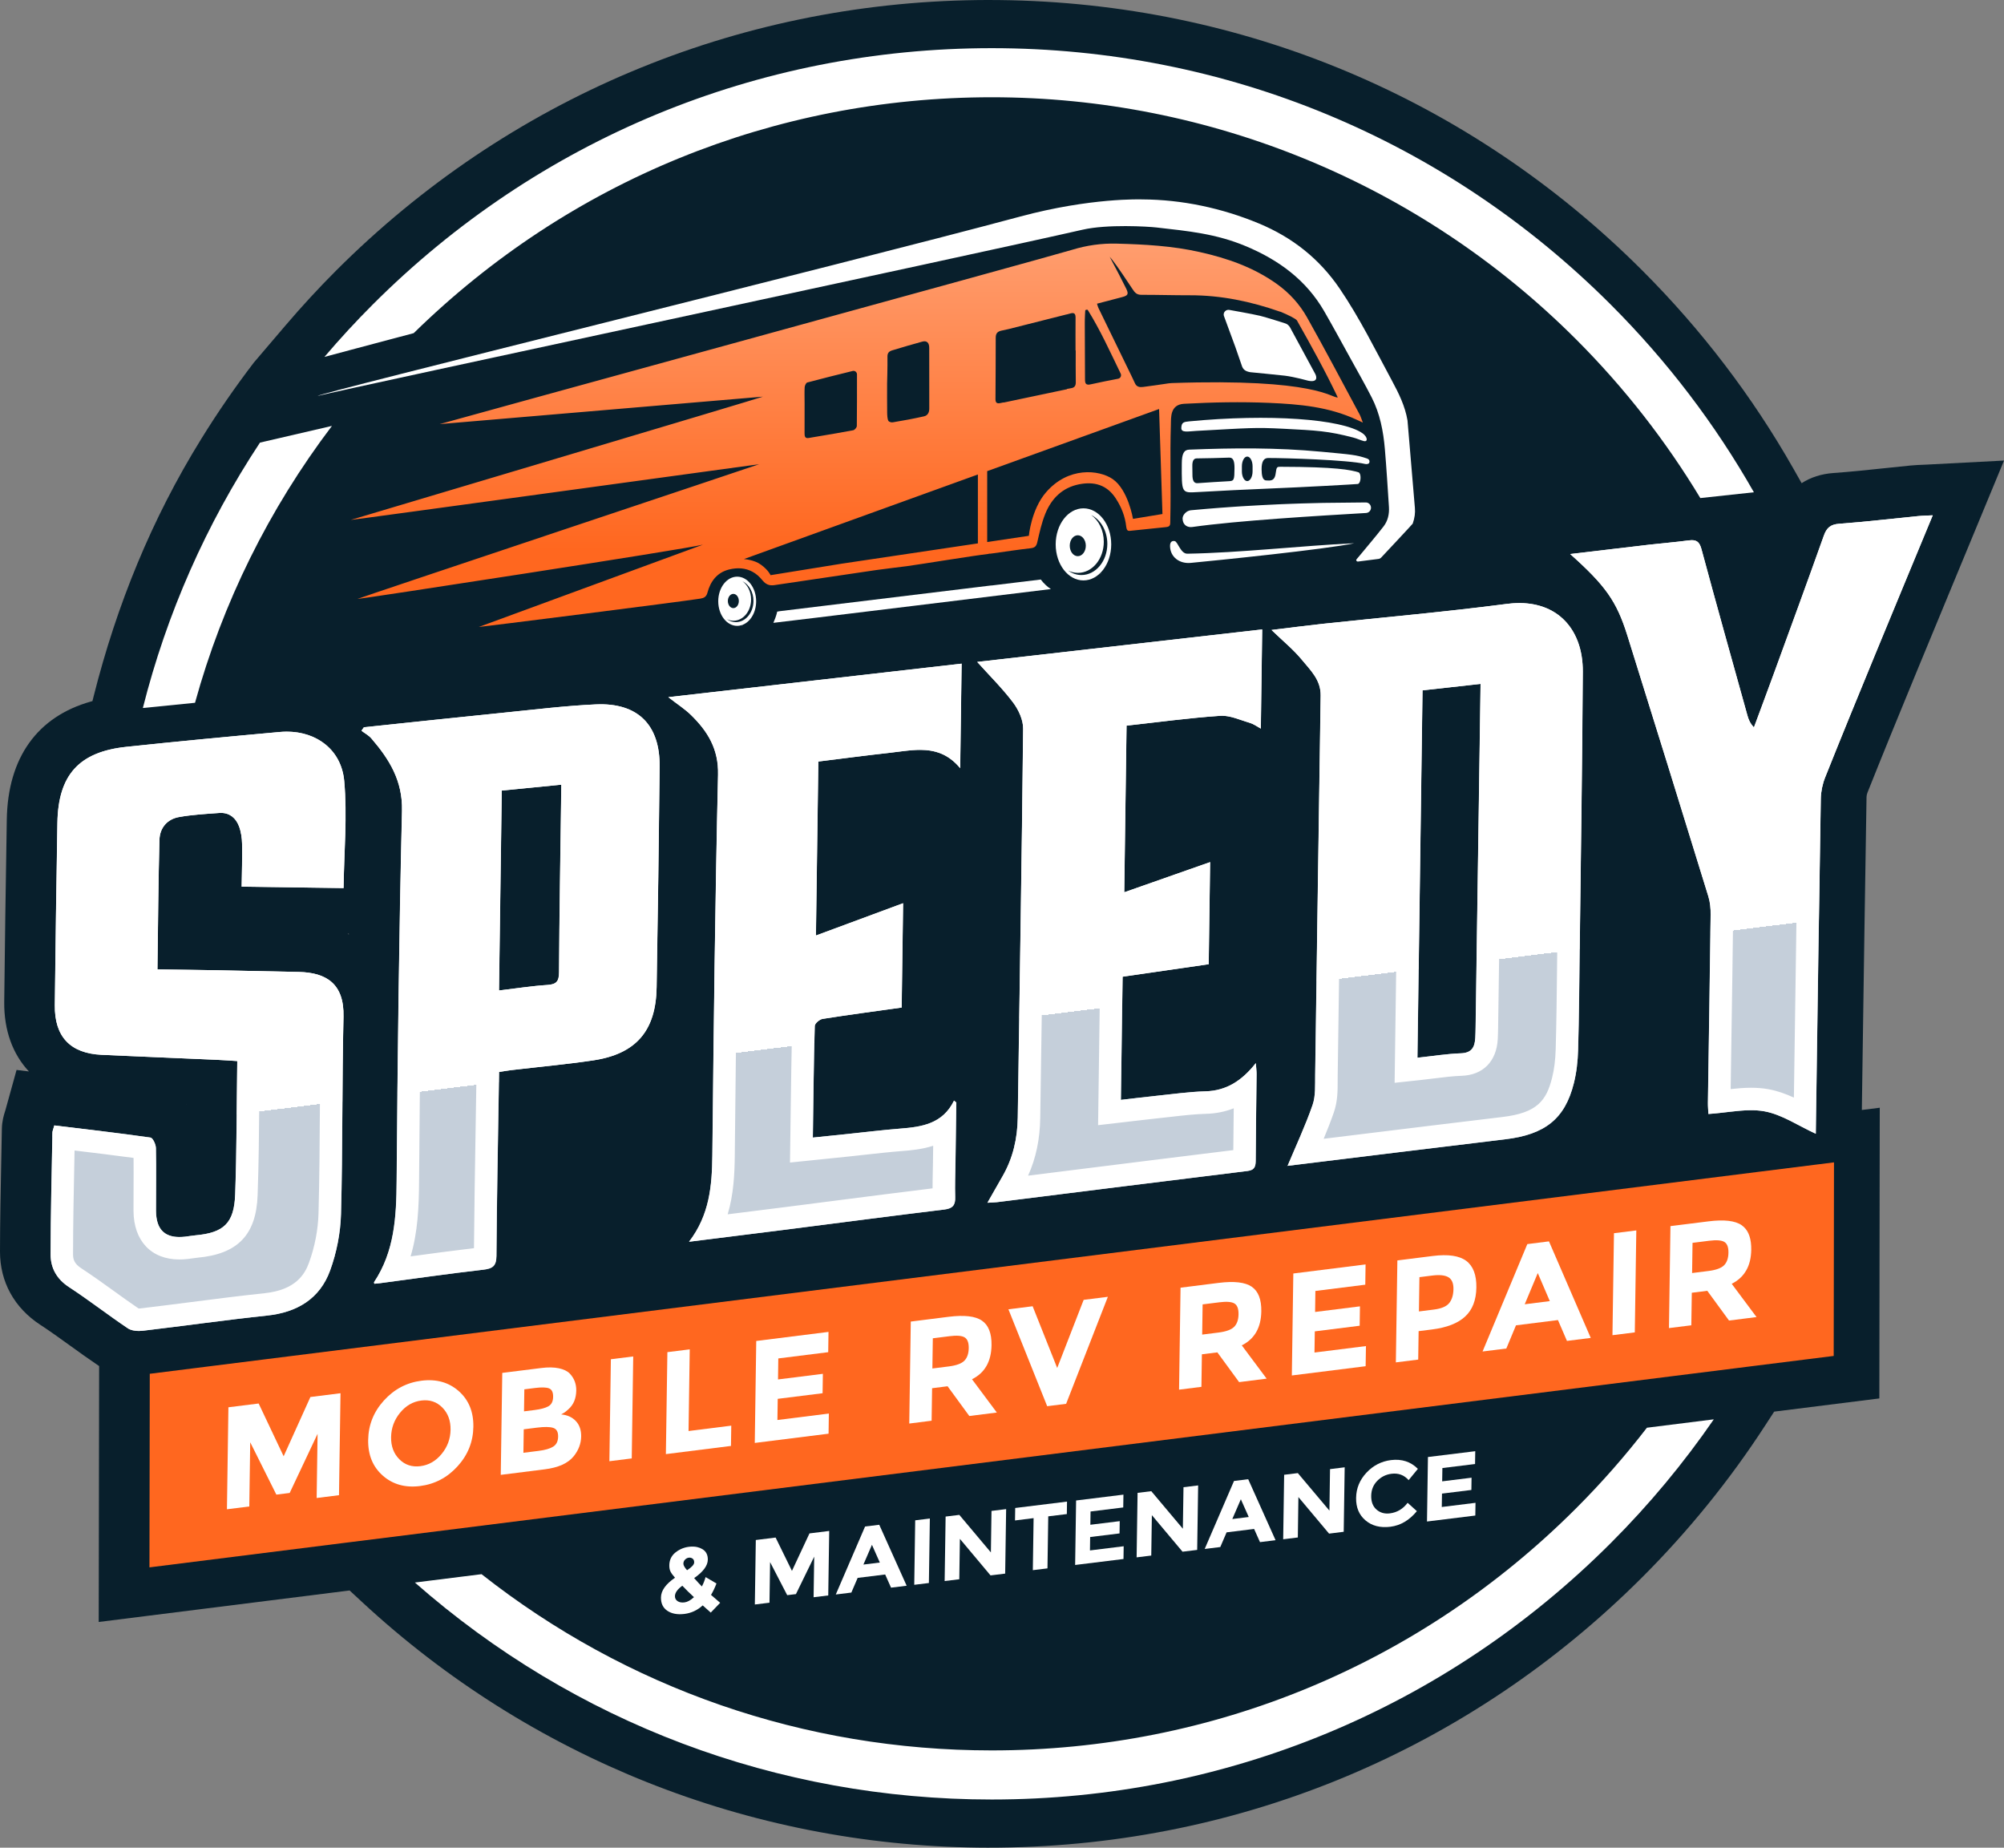 <?xml version="1.0" encoding="UTF-8"?>
<svg id="Layer_2" data-name="Layer 2" xmlns="http://www.w3.org/2000/svg" xmlns:xlink="http://www.w3.org/1999/xlink" viewBox="0 0 1820 1677.74">
  <rect x="0" y="0" width="1820" height="1677.74" fill="#808080" stroke="none"/>
  <defs>
    <style>
      .cls-1 {
        fill: url(#New_Gradient_Swatch_4);
      }

      .cls-1, .cls-2, .cls-3, .cls-4, .cls-5 {
        stroke-width: 0px;
      }

      .cls-2 {
        fill: url(#Orange);
      }

      .cls-3 {
        fill: #081f2c;
      }

      .cls-4 {
        fill: #ff671f;
      }

      .cls-5 {
        fill: #fff;
      }
    </style>
    <linearGradient id="New_Gradient_Swatch_4" data-name="New Gradient Swatch 4" x1="871.99" y1="571.11" x2="938.98" y2="1116.7" gradientUnits="userSpaceOnUse">
      <stop offset=".65" stop-color="#fff"/>
      <stop offset=".65" stop-color="#c5cfda"/>
    </linearGradient>
    <linearGradient id="Orange" x1="778.11" y1="221.18" x2="778.11" y2="569.33" gradientUnits="userSpaceOnUse">
      <stop offset="0" stop-color="#ff9d6e"/>
      <stop offset=".8" stop-color="#ff671f"/>
    </linearGradient>
  </defs>
  <g id="Layer_1-2" data-name="Layer 1">
    <g>
      <path class="cls-3" d="m1750.79,421.83c-1.28.06-2.57.12-3.82.17-3.5.12-7.47.29-11.78.7-7.61.76-15.25,1.55-22.86,2.36-16.33,1.72-31.76,3.35-47.3,4.46-10.96.79-20.65,3.94-28.81,9.22l-7.55-13.33c-37.24-65.53-83.35-125.99-137.07-179.71C1335.33,89.45,1128.32,2.45,907.75.06c-3.62-.03-7.23-.06-10.85-.06-3,0-5.98.03-8.98.06-220.16,2.68-426.73,89.68-582.69,245.65-15.72,15.72-31.23,32.55-46.11,49.99l-28.35,33.25s-.03.06-.09.09c-17.09,22.34-33.13,45.55-47.95,69.58h0c-45,72.62-76.76,150.78-97.67,233.57l-1.11,4.43c-.5.15-.99.26-1.49.41-48.5,13.68-75.33,50.89-76.29,107-1.02,61.27-1.78,115.49-2.33,165.77-.29,25.9,7.82,47.57,22.43,63.11l-11.23-1.37-10.06,36.28c-.2.76-.41,1.34-.55,1.78-.9,2.89-2.62,8.28-2.74,15.46-.18,9.01-.35,18.02-.52,27.06C.61,1079.7.03,1108.23,0,1136.49c-.03,27.44,12.95,51.04,36.57,66.46,8.98,5.86,17.82,12.25,27.21,19.01,8.25,5.95,16.83,12.13,25.72,18.11.18.12.35.2.53.32l-.38,232.41,223.89-28.11,2.8-.35,1.17-.15,11.2,10.38c152.85,141.68,351.28,220.68,559.77,223.1,2.8.06,5.63.06,8.43.06,3.62,0,7.23-.03,10.85-.06,220.57-2.39,427.57-89.36,583.83-245.62,41.79-41.79,79.24-87.99,111.29-137.33l8.4-12.92,95.51-11.99.29-212.69.09-51.27-16.27,2.04.67-47.07c1.11-77.75,2.27-158.18,3.59-237.25.03-1.08.35-2.65.82-3.79,7.17-18.02,14.49-36.08,21.87-54.22,7.61-18.69,15.34-37.48,23.16-56.46,12.05-29.28,24.18-58.56,36.43-88.07l16.07-38.79,26.51-64.04-69.21,3.62ZM169.09,1002.86c-.09-.09-.15-.17-.23-.29.09.03.15.03.23.03v.26Zm147.72-154.31c-.38-.23-.73-.52-1.14-.73h1.17c-.03.23-.03.5-.03.73Z"/>
      <g>
        <path class="cls-4" d="m1648.87,1057.56l-49.12,6.15-1356.9,170.32-49.23,6.18-57.6,7.23-.29,175.78,174.63-21.94,5.16-.64,51.97-6.5,1151.36-144.54,57.22-7.17,9.95-1.26,79.32-9.94.27-175.77-16.74,2.1Z"/>
        <polygon class="cls-5" points="1465.78 1119.79 1486.07 1117.26 1484.7 1209.85 1464.41 1212.39 1465.78 1119.79"/>
        <path class="cls-5" d="m1406.75,1127.2l-19.66,2.48-40.65,97.52,21.58-2.71,8.78-21.05,38.11-4.79,8.17,18.93,21.61-2.71-37.94-87.67Zm-22.02,57.11l11.85-28.33,10.93,25.47-22.78,2.86Z"/>
        <path class="cls-5" d="m1331.62,1144.9c-6.3-4.69-16.45-6.18-30.42-4.43l-32.13,4.03-1.38,92.59,20.3-2.54.38-25.83,12.13-1.52c13.45-1.69,23.48-5.6,30.1-11.73,6.65-6.12,10.03-14.9,10.21-26.33.17-11.43-2.89-19.51-9.19-24.24Zm-15.45,38.3c-2.47,3.09-7.09,5.06-13.86,5.91l-13.66,1.72.45-31.13,11.59-1.46c6.68-.84,11.59-.33,14.72,1.52,3.14,1.86,4.67,5.46,4.59,10.8-.08,5.34-1.36,9.56-3.83,12.64Z"/>
        <polygon class="cls-5" points="1174.57 1156.37 1240.19 1148.14 1239.93 1166.54 1194.61 1172.23 1194.35 1191.3 1235.09 1186.2 1234.83 1203.81 1194.08 1208.92 1193.79 1228.14 1240.54 1222.28 1240.25 1240.56 1173.23 1248.96 1174.57 1156.37"/>
        <path class="cls-5" d="m1127.77,1221.63c11.6-5.77,17.52-16.09,17.73-30.94.17-10.76-2.74-18.2-8.69-22.31-5.95-4.08-16.01-5.25-30.16-3.47l-34.5,4.35-1.34,92.59,20.3-2.56.43-29.55,14.06-1.75,19.75,27.01,24.99-3.15-22.57-30.22Zm-6.89-16.87c-2.55,2.61-7.3,4.35-14.24,5.23l-14.84,1.86.4-27.42,15.23-1.91c6.51-.82,11.05-.47,13.63,1.06,2.57,1.53,3.82,4.79,3.75,9.78-.07,4.99-1.38,8.79-3.93,11.4Z"/>
        <polygon class="cls-5" points="937.82 1186.11 960.13 1242.17 984.16 1180.31 1006.15 1177.54 968.24 1274.71 951.03 1276.87 915.83 1188.88 937.82 1186.11"/>
        <path class="cls-5" d="m882.76,1252.4c11.61-5.77,17.5-16.07,17.73-30.91.15-10.79-2.74-18.23-8.72-22.31-5.95-4.11-16.01-5.25-30.15-3.5l-34.47,4.34-1.38,92.6,20.3-2.57.44-29.51,14.06-1.78,19.74,27.01,24.99-3.15-22.54-30.22Zm-6.91-16.86c-2.55,2.61-7.29,4.35-14.23,5.23l-14.85,1.86.41-27.42,15.23-1.91c6.51-.82,11.05-.47,13.62,1.06,2.58,1.53,3.83,4.79,3.76,9.78-.08,4.99-1.39,8.79-3.94,11.4Z"/>
        <path class="cls-5" d="m1583.98,1180.83l-11.26-15.1c1.46-.73,2.8-1.52,4.08-2.39,3.82-2.6,6.83-5.81,9.04-9.69,1.49-2.56,2.6-5.42,3.39-8.57.38-1.58.67-3.21.87-4.93.21-1.72.32-3.5.35-5.34.12-9.5-2.1-16.39-6.74-20.7-.61-.59-1.28-1.11-1.98-1.61-5.95-4.11-16.01-5.25-30.15-3.47l-34.51,4.32-1.34,92.59,20.3-2.53.44-29.55,14.06-1.77,5.86,8.02,13.88,18.98,12.48-1.57,12.51-1.58-11.28-15.11Zm-18.17-31.96c-2.55,2.61-7.3,4.35-14.24,5.22l-14.84,1.87.4-27.42,15.23-1.91c6.51-.82,11.05-.47,13.63,1.06,2.57,1.53,3.83,4.79,3.75,9.78-.07,4.99-1.38,8.79-3.93,11.4Z"/>
        <polygon class="cls-5" points="686.81 1217.64 752.43 1209.41 752.17 1227.82 706.84 1233.5 706.58 1252.58 747.32 1247.47 747.06 1265.09 706.32 1270.19 706.03 1289.41 752.75 1283.55 752.49 1301.83 685.47 1310.23 686.81 1217.64"/>
        <polygon class="cls-5" points="606.11 1227.79 626.41 1225.25 625.33 1299.41 664.12 1294.54 663.86 1312.95 604.74 1320.38 606.11 1227.79"/>
        <polygon class="cls-5" points="554.78 1234.23 575.08 1231.7 573.74 1324.29 553.44 1326.83 554.78 1234.23"/>
        <path class="cls-5" d="m523,1290.4c-3.27-3.53-7.73-5.54-13.36-6.06,1.57-.91,2.68-1.55,3.29-1.93.59-.41,1.7-1.31,3.27-2.74,4.67-4.11,7.03-9.77,7.15-17.03.08-6.01-1.87-11.14-5.9-15.4-2.21-2.27-5.54-3.88-9.97-4.81-4.46-.93-9.77-1.02-15.92-.23l-35.41,4.43-1.37,92.59,39.84-5.01c12.51-1.55,21.29-5.54,26.42-11.9,4.4-5.48,6.65-11.46,6.77-17.91.08-5.83-1.52-10.5-4.81-14Zm-46.8-28.85l9.76-1.23c5.99-.75,10.23-.62,12.73.39,2.49,1.01,3.71,3.56,3.65,7.67-.06,4.11-1.47,6.95-4.22,8.53-2.75,1.58-6.95,2.72-12.58,3.43l-9.64,1.21.3-20Zm26.19,52.04c-2.93,1.83-7.3,3.1-13.11,3.83l-13.93,1.75.31-21.32,11.98-1.51c6.77-.85,11.68-.78,14.74.2s4.56,3.61,4.5,7.89c-.06,4.29-1.56,7.34-4.49,9.16Z"/>
        <path class="cls-5" d="m416.61,1263.16c-9.07-7.99-20.33-11.14-33.78-9.45-13.44,1.7-24.84,7.7-34.18,18-9.33,10.29-14.08,22.22-14.29,35.84-.2,13.59,4.23,24.38,13.3,32.37,9.07,7.99,20.33,11.14,33.77,9.45,13.45-1.69,24.85-7.7,34.18-17.99,9.34-10.3,14.09-22.25,14.29-35.84.21-13.59-4.22-24.39-13.29-32.38Zm-15.52,57.08c-5.3,6.44-11.74,10.13-19.33,11.09-7.6.95-13.95-1.14-19.07-6.27-5.13-5.13-7.63-11.82-7.51-20.08.13-8.25,2.83-15.63,8.12-22.11,5.3-6.48,11.74-10.2,19.33-11.15,7.59-.96,13.95,1.15,19.07,6.33,5.12,5.17,7.62,11.89,7.5,20.14-.12,8.26-2.82,15.61-8.11,22.05Z"/>
        <polygon class="cls-5" points="308.29 1329.1 307.88 1357.68 287.58 1360.22 288.4 1303.44 288.43 1301.95 287.99 1302.86 265.94 1349.6 263.09 1355.64 250.98 1357.16 227.24 1309.62 226.4 1367.92 206.1 1370.46 207.44 1277.86 215.02 1276.9 234.91 1274.42 257.6 1322.34 274.75 1284.37 281.9 1268.53 309.25 1265.09 308.29 1329.1"/>
      </g>
      <g>
        <path class="cls-1" d="m49.39,1021.94c29.15,3.54,58.3,6.89,87.34,11.01,2.12.3,4.84,6.16,4.91,9.49.42,18.96.01,37.93.08,56.9.07,17.99,8.81,25.65,26.59,23.59,3.14-.36,6.25-.95,9.4-1.23,25.51-2.32,34.96-10.9,35.9-36.98,1.45-40.01,1.34-80.08,1.91-121.24-6.61-.41-12.77-.88-18.95-1.15-34.74-1.53-69.49-2.93-104.22-4.52-28.46-1.31-42.84-16.38-42.52-45.08.61-55.18,1.43-110.36,2.34-165.54.72-43.42,19.54-64.46,62.55-69.02,46.41-4.92,92.88-9.31,139.36-13.5,30.43-2.74,55.83,14.35,58.56,44.5,2.88,31.91-.14,64.35-.6,97.24-29.75-.41-60.16-.83-92.55-1.28.18-12.91.65-25.73.4-38.54-.11-5.49-.89-11.26-2.83-16.34-2.96-7.8-9.05-12.67-17.88-12.04-12.21.88-24.51,1.57-36.53,3.7-10.85,1.93-17.53,9.88-17.82,20.71-1.02,38.26-1.25,76.54-1.82,117.64,18.59.26,36.65.44,54.7.77,24.6.45,49.19.99,73.78,1.55,24.96.57,41.19,10.73,40.49,40.58-1.4,59.73-.63,119.51-2.26,179.23-.47,17.19-3.98,35.02-9.86,51.19-9.35,25.73-29.97,38.13-57.3,41.01-37.66,3.97-75.17,9.37-112.79,13.78-4.46.52-10.13.15-13.64-2.21-18.05-12.11-35.22-25.55-53.41-37.43-11.23-7.34-16.75-17.37-16.74-29.78.05-36.9,1.01-73.8,1.68-110.7.02-1.3.68-2.59,1.71-6.32Zm1388.12-412.09c-.47,84.31-1.81,168.63-2.83,252.91-.35,30.21-.55,60.43-1.43,90.64-.29,10.09-1.4,20.39-3.85,30.16-8.11,32.49-26.31,46.69-62.41,50.98-65.79,7.87-131.56,16.04-197.32,24.06-.93.12-1.9-.03-.26,0,7.52-17.94,16.1-36.22,22.69-55.21,2.89-8.31,2.22-18.02,2.36-27.12,1.69-114.88,3.18-229.75,4.99-344.6.23-14.35-9.33-23.1-17.09-32.58-7.7-9.36-17.32-17.15-27.53-27.03,16.22-1.95,31.23-3.94,46.28-5.57,55.82-5.98,111.79-10.85,167.43-18.11,43.89-5.75,69.21,21.64,68.97,61.48Zm-92.86,11.17c-18.64,2.07-35.61,3.97-52.7,5.86-1.52,111.38-3.06,221.82-4.61,333.58,13.88-1.49,26.66-3.59,39.49-4.02,9.92-.35,12.57-5.69,13.04-13.91.17-3.18.23-6.33.29-9.48,1.43-100.12,2.89-200.21,4.35-300.33.03-3.67.09-7.35.15-11.69Zm-745.54,75.18c-.67,66.79-1.63,133.57-2.74,200.36-.64,39.52-18.72,60.52-57.74,66.32-24.61,3.65-49.43,5.89-74.16,8.81-3.44.41-6.85,1.02-11.2,1.69-.06,4.32-.12,8.14-.17,11.93-.79,51.68-1.84,103.33-2.19,155.01-.06,9.27-3.44,11.64-12.05,12.63-31.35,3.59-62.56,8.11-93.82,12.25-1.69.23-3.38.32-5.02.5-.18-.79-.41-1.22-.26-1.43,18.61-27.97,20.27-59.35,20.5-91.75.88-112.13,2.19-224.27,4.87-336.35.64-27.3-11.55-46.75-27.76-65.59-2.42-2.86-6.01-4.7-9.04-7.03.73-1.05,1.46-2.1,2.19-3.15,42.87-4.49,85.74-9.1,128.61-13.42,27.24-2.74,54.48-6.1,81.8-7.35,38.29-1.78,58.56,18.4,58.18,56.58Zm-89.3,16.33c-18.99,1.87-36.31,3.59-54.07,5.34-.85,60.72-1.66,120.68-2.51,181.52,15.54-1.84,29.78-4.11,44.1-5.02,8.2-.55,10.38-3.41,10.44-11.49.29-52.7,1.2-105.4,1.9-158.1.03-3.73.09-7.47.15-12.25Zm204.8,403.91c47.68-6.07,95.33-12.38,143.05-18.14,7.75-.94,10.12-4.1,9.88-11.41-.33-10.18.1-20.38.24-30.57.24-18.41.51-36.81.76-55.22-.68-.57-1.37-1.15-2.05-1.72-10.29,21.13-29.19,23.89-48.92,25.44-16.09,1.26-32.13,3.27-48.19,4.93-9.98,1.04-19.97,2.05-31.12,3.2.48-34.71.8-68.04,1.72-101.35.06-2.28,4.39-5.98,7.14-6.41,23.78-3.76,47.66-6.91,71.79-10.29.43-31.28.88-63.36,1.31-94.74-26.43,9.79-52.49,19.44-79.17,29.32.75-54.11,1.47-105.98,2.18-157.99,21.94-2.7,43.13-5.53,64.37-7.87,22.42-2.47,45.66-8.8,64.45,13.92.46-33.2.88-63.81,1.31-94.91-88.67,10.13-176.44,20.17-266.37,30.44,8.51,6.61,15.08,10.79,20.53,16.12,15.13,14.78,25.17,30.77,24.63,54.19-2.67,115.25-3.95,230.54-5.18,345.83-.29,27.51-2.53,54.05-21.17,78.35,31.09-3.88,59.95-7.44,88.8-11.11Zm308.55-457.53c28.6-3.15,56.77-7.02,85.07-8.93,8.86-.6,18.14,3.88,27.1,6.47,3.18.92,6,3.1,9.76,5.14.42-30.47.83-59.75,1.24-90.03-87.11,9.93-173.49,19.78-258.81,29.51,11.43,12.71,22.98,24.07,32.6,36.87,4.94,6.57,9.19,15.75,9.11,23.71-1.19,117.72-3.22,235.43-4.89,353.14-.27,19-4.33,36.83-13.85,53.35-4.41,7.65-8.75,15.34-13.68,23.99,3.69-.2,6.12-.19,8.5-.49,75.88-9.47,151.75-19.03,227.65-28.33,6.84-.84,7.46-4.43,7.49-9.97.12-26,.54-52.01.8-78.01.03-2.58-.34-5.16-.69-9.99-12.69,16.05-26.7,25.11-45.81,25.63-15.05.41-30.05,2.6-45.06,4.14-10.26,1.05-20.5,2.34-31.69,3.63.53-38.07,1.03-74.43,1.55-111.84,26.17-3.8,52-7.54,78.2-11.34.42-30.4.85-61.44,1.28-92.72-25.94,9.11-51.23,18-77.98,27.4.72-51.71,1.4-101.31,2.09-151.31Zm454.75-82.12c24.74,78.99,49.24,158.06,73.63,237.17,1.62,5.25,2.14,11.05,2.07,16.58-.7,56.94-1.64,113.87-2.47,170.81-.05,3.37.3,6.75.47,10.19,17.7-1.14,34.97-5.32,50.94-2.4,15.86,2.9,30.41,12.96,46.57,20.36.06-4.04.11-8.09.17-12.14,1.4-97.36,2.74-194.72,4.36-292.07.11-6.47,1.52-13.27,3.91-19.28,14.81-37.14,29.99-74.13,45.21-111.11,17.32-42.09,34.8-84.12,52.54-126.96-4.63.24-9.13.3-13.59.74-23.76,2.33-47.49,5.19-71.29,6.92-7.99.58-11.47,3.65-14.04,10.88-15.03,42.26-30.49,84.37-45.86,126.51-5.79,15.88-11.73,31.7-17.6,47.55-3.55-3.77-4.91-7.26-5.91-10.85-14.01-50.34-28.15-100.64-41.75-151.08-1.93-7.15-5.04-8.79-11.73-7.88-11.82,1.61-23.73,2.5-35.59,3.87-23.28,2.69-46.54,5.49-71.89,8.49,31.9,28.5,42.11,42.64,51.85,73.72Z"/>
        <path class="cls-5" d="m1723.65,491.05c-1.1,2.66-2.2,5.31-3.3,7.96-11.99,28.91-24.38,58.8-36.44,88.12-15.45,37.55-30.54,74.31-45.29,111.32-3.36,8.43-5.21,17.59-5.36,26.5-1.32,78.8-2.46,158.91-3.57,236.39l-.51,35.32c-7.19-3.29-14.74-6.09-22.95-7.59-4.97-.91-10.17-1.35-15.9-1.35-6.31,0-12.52.54-18.58,1.21.21-13.98.42-27.96.63-41.94.58-38.07,1.18-77.44,1.65-116.18.1-8.41-.9-16.1-2.98-22.85-28.27-91.71-51.68-167.1-73.65-237.25-7.02-22.41-14.8-37.43-27.14-52.31,10.12-1.2,20.08-2.37,30.04-3.52,4.55-.53,9.27-.99,13.84-1.45,4.46-.44,9.02-.9,13.61-1.42,10.37,38.3,21.16,76.97,31.61,114.44l8,28.71c1.47,5.29,4.02,12.27,10.72,19.37l22.57,23.95,11.43-30.86c1.83-4.94,3.67-9.88,5.5-14.82,4-10.74,8.13-21.85,12.13-32.83l7.98-21.87c12.24-33.51,24.88-68.13,37.07-102.37,15.65-1.19,31.34-2.84,46.53-4.44.78-.08,1.56-.16,2.35-.25m-343.81,76.98c11.25,0,20.14,3.2,26.42,9.51,7.07,7.11,10.92,18.55,10.84,32.2-.34,61.65-1.16,124.36-1.96,185.01-.3,22.59-.59,45.18-.87,67.78l-.18,16.18c-.26,24.32-.53,49.47-1.24,74.11-.28,9.63-1.37,18.3-3.25,25.8-5.17,20.71-13.55,31.91-45.03,35.65-44.06,5.27-88.83,10.77-132.13,16.08-10.1,1.24-20.2,2.48-30.31,3.72,3.26-7.81,6.41-15.79,9.25-23.97,3.48-10.02,3.47-19.94,3.47-28.69,0-1.61,0-3.22.02-4.83.66-44.7,1.29-89.4,1.91-134.1.97-68.99,1.97-140.33,3.07-210.46.33-20.03-10.6-32.81-18.58-42.14-.74-.86-1.48-1.73-2.22-2.61,1.41-.16,2.82-.31,4.22-.47,17.61-1.89,35.56-3.69,52.92-5.44,37.68-3.8,76.65-7.72,114.98-12.72,2.98-.39,5.89-.59,8.65-.59m-113.22,415.18l22.91-2.45c4.47-.48,8.78-1.01,12.96-1.53,8.8-1.09,17.11-2.12,25.07-2.39,19.34-.68,31.56-13.08,32.7-33.19.19-3.54.26-6.92.32-10.31,1.41-98.7,2.85-197.37,4.28-296.07l.06-4.39c.02-2.74.06-5.49.1-8.52l.04-3.07.31-23.12-22.98,2.55-23.58,2.62-29.12,3.24-17.92,1.99-.25,18.03c-1.08,79.42-2.18,158.37-3.28,237.65l-1.33,95.92-.32,23.03m-141-388.74l-.24,17.58-.27,19.69c-4.71-1.28-9.77-2.23-15.22-2.23-1.01,0-2.02.03-3.01.1-20.91,1.41-41.91,3.88-62.22,6.28-7.88.93-15.78,1.86-23.72,2.73l-17.93,1.98-.25,18.03-.51,37.2-1.58,114.12-.41,29.24,27.59-9.69,50.4-17.71-.64,46.07-60.96,8.84-17.24,2.5-.24,17.42-1.26,91.33-.28,20.51-.32,23.23,23.07-2.66c3.54-.41,6.99-.82,10.37-1.22,7.29-.86,14.18-1.68,21.05-2.39,4.1-.42,8.19-.89,12.29-1.35,10.85-1.24,21.1-2.41,31.24-2.68,8.92-.24,17.29-1.9,25.17-5.01-.15,12.48-.3,25.25-.39,37.96-51.86,6.37-104.36,12.94-155.23,19.3-10.38,1.3-20.76,2.6-31.14,3.89,7.14-15.85,10.76-33.12,11.03-52.43.5-34.92,1.02-69.84,1.55-104.77,1.23-81.42,2.5-165.62,3.34-248.46.17-16.58-9.18-30.83-13.21-36.19-2.27-3.02-4.63-5.96-7.04-8.83l196.2-22.37m-272.97,31.07l-.02,1.11-.49,35.55c-5.19-1.15-10.7-1.71-16.55-1.71-7.95,0-15.47.98-22.75,1.92-2.5.32-4.99.65-7.47.92-14.87,1.64-29.33,3.46-44.64,5.4-6.61.83-13.27,1.67-19.99,2.5l-17.67,2.18-.25,17.8-1.18,85.25-1.01,72.75-.41,29.76,27.91-10.34,26.06-9.65,25.19-9.33-.66,47.45c-17.98,2.48-36.56,5.06-54.81,7.94-11.47,1.81-23.99,12.7-24.36,26.01-.75,27-1.09,53.53-1.46,81.61-.09,6.63-.17,13.3-.27,20.02l-.32,22.94,22.82-2.35,10.67-1.09c7.06-.72,13.77-1.41,20.47-2.11,5.07-.53,10.14-1.09,15.21-1.65,10.69-1.18,21.73-2.4,32.47-3.24,7.51-.59,17.83-1.4,28.41-4.8-.07,5.23-.14,10.45-.21,15.68-.04,2.8-.1,5.61-.16,8.41-.1,4.77-.21,9.63-.2,14.58-30.27,3.7-60.83,7.63-90.47,11.45-14.83,1.91-29.67,3.82-44.51,5.71-16.87,2.15-33.75,4.25-51.08,6.41,5.41-18.27,6.26-36.5,6.44-53.19,1.14-106.39,2.43-226.99,5.17-345.57.57-24.54-8.04-42.25-18.43-55.62l58.32-6.67,140.18-16.02m-307.14,34.39c11.43,0,19.83,2.63,24.96,7.82,6.96,7.03,8.31,19.24,8.23,28.25-.6,59.87-1.5,125.37-2.74,200.23-.48,29.56-11.41,42.16-40.32,46.46-16.26,2.41-33.09,4.24-49.36,6.02-7.92.86-16.11,1.76-24.22,2.71-2.81.33-5.47.76-8.28,1.21-1.14.18-2.34.38-3.62.57l-17.07,2.63-.23,17.27c-.06,4.3-.12,8.11-.17,11.89-.22,14.09-.45,28.17-.68,42.25-.58,34.76-1.17,70.63-1.46,106.11-19.3,2.28-38.68,4.9-57.55,7.46,6.6-22.09,7.52-44.92,7.69-68.15.72-91.72,1.92-212.81,4.87-336.03.57-24.46-7.27-43.72-17.64-59.66.5-.05,1-.11,1.5-.16,30.09-3.18,61.2-6.46,91.77-9.54,6.16-.62,12.33-1.27,18.49-1.92,20.47-2.16,41.63-4.4,62.22-5.35,1.23-.06,2.46-.09,3.63-.09m-113.01,262.46l23.13-2.73c4.83-.57,9.54-1.18,14.16-1.79,10.06-1.31,19.56-2.55,28.92-3.14,18.6-1.26,29.34-12.82,29.48-31.75.22-39.42.79-79.55,1.34-118.36.19-13.19.38-26.39.55-39.69.02-2.49.05-4.99.09-7.8l.06-4.36.28-22.8-22.69,2.23c-10.78,1.06-21.02,2.07-31.11,3.07l-22.96,2.27-18.16,1.79-.25,18.24c-.44,31.64-.87,63.08-1.31,94.55l-1.2,86.97-.32,23.29m-172.09-237.61c14.28,0,30.17,6.89,31.92,26.21,1.89,20.86,1.08,42.11.23,64.62-.13,3.33-.25,6.7-.37,10.09l-51.88-.72c.1-6.2.14-12.5.02-18.81-.17-8.58-1.56-16.38-4.15-23.2-6.01-15.81-19.26-25.25-35.45-25.25-.98,0-1.99.04-2.99.11l-4.28.3c-11.15.78-22.69,1.59-34.36,3.66-20.18,3.59-34.11,19.77-34.65,40.27-.74,27.75-1.06,55.17-1.4,84.19-.13,11.06-.26,22.28-.42,33.71l-.28,20.41,20.41.28c5.78.08,11.5.15,17.2.23,12.87.16,25.02.32,37.41.55,21.5.4,44.23.87,73.69,1.55,8.02.18,13.96,1.64,16.72,4.12,3.39,3.03,3.95,10.14,3.82,15.57-.67,28.56-.85,57.51-1.02,85.51-.19,30.73-.39,62.51-1.24,93.64-.41,14.86-3.39,30.34-8.64,44.78-3.8,10.46-12.11,24.71-40.26,27.68-22.55,2.38-45.3,5.29-67.31,8.12-15,1.92-30.5,3.91-45.72,5.7-.38.04-.79.07-1.18.07-.1,0-.18,0-.27,0-7.51-5.09-15.08-10.55-22.42-15.84-9.55-6.89-19.43-14.01-29.65-20.68-6.22-4.06-7.49-8-7.48-12.67.03-27.64.6-55.85,1.15-83.12.07-3.72.15-7.43.22-11.15,17.65,2.12,35.72,4.31,53.59,6.72.09,8.96.04,18.02,0,26.85-.04,6.91-.08,14.05-.05,21.13.1,27.3,16.07,44.25,41.67,44.25,2.45,0,5.04-.16,7.69-.46,1.53-.18,3.06-.4,4.59-.62,1.57-.23,3.05-.45,4.3-.56,36.37-3.31,53.16-20.76,54.46-56.57,1.02-28.3,1.28-57.16,1.53-85.07.11-12.13.22-24.33.39-36.62l.27-19.46-19.43-1.2c-2.09-.13-4.13-.26-6.15-.4-4.5-.3-8.74-.58-13.16-.77-13.66-.6-27.32-1.18-40.99-1.76-20.72-.88-42.14-1.79-63.2-2.76-17.42-.8-23.24-6.97-23.04-24.46.56-50.11,1.32-104.22,2.34-165.43.55-33.23,11.73-45.6,44.29-49.06,40.32-4.28,84.5-8.56,139.04-13.47,1.51-.14,3.01-.2,4.48-.2m1494.92-216.86c-4.63.24-9.13.3-13.6.74-23.76,2.33-47.49,5.19-71.29,6.92-7.99.58-11.47,3.65-14.04,10.88-15.03,42.26-30.49,84.37-45.86,126.51-5.79,15.88-11.73,31.7-17.6,47.55-3.55-3.77-4.91-7.26-5.91-10.85-14.01-50.34-28.15-100.64-41.75-151.08-1.61-5.98-4.05-8.11-8.73-8.11-.91,0-1.91.08-3,.23-11.82,1.61-23.73,2.5-35.59,3.87-23.28,2.69-46.54,5.49-71.89,8.49,31.9,28.5,42.11,42.64,51.85,73.72,24.74,78.99,49.24,158.06,73.63,237.17,1.62,5.25,2.14,11.05,2.07,16.58-.7,56.94-1.64,113.87-2.47,170.81-.05,3.37.3,6.75.47,10.19,13.27-.85,26.3-3.42,38.71-3.42,4.15,0,8.23.29,12.23,1.02,15.86,2.9,30.41,12.96,46.57,20.36.06-4.04.11-8.09.17-12.14,1.4-97.36,2.74-194.72,4.36-292.07.11-6.47,1.52-13.27,3.91-19.28,14.81-37.14,29.99-74.13,45.21-111.11,17.32-42.09,34.81-84.12,52.54-126.96h0Zm-375.49,79.68c-3.61,0-7.38.25-11.3.76-55.64,7.26-111.61,12.13-167.43,18.11-15.05,1.63-30.07,3.62-46.28,5.57,10.21,9.89,19.83,17.67,27.53,27.03,7.76,9.48,17.32,18.23,17.09,32.58-1.81,114.85-3.3,229.72-4.99,344.6-.15,9.1.52,18.81-2.36,27.12-6.59,18.99-15.17,37.27-22.69,55.21-.15,0-.29,0-.4,0-.71,0-.55.05-.11.05.21,0,.49-.01.77-.05,65.76-8.02,131.53-16.19,197.32-24.06,36.11-4.29,54.3-18.49,62.41-50.98,2.45-9.77,3.56-20.06,3.85-30.16.87-30.21,1.08-60.43,1.43-90.64,1.02-84.28,2.36-168.6,2.83-252.91.21-36.29-20.77-62.24-57.68-62.24h0Zm-35.18,73.41c-.06,4.35-.12,8.02-.15,11.69-1.46,100.12-2.92,200.21-4.35,300.33-.06,3.15-.12,6.3-.29,9.48-.47,8.22-3.12,13.56-13.04,13.91-12.83.44-25.61,2.54-39.49,4.02,1.55-111.76,3.09-222.2,4.61-333.58,17.09-1.9,34.06-3.79,52.7-5.86h0Zm-198.31-49.47c-87.11,9.93-173.49,19.78-258.81,29.51,11.43,12.71,22.98,24.07,32.6,36.87,4.94,6.57,9.19,15.75,9.11,23.71-1.19,117.72-3.22,235.43-4.89,353.14-.27,19-4.33,36.83-13.85,53.35-4.41,7.65-8.75,15.34-13.68,23.99,3.69-.2,6.12-.19,8.5-.49,75.88-9.47,151.75-19.03,227.65-28.33,6.84-.84,7.46-4.43,7.49-9.97.12-26,.54-52.01.8-78.01.02-2.58-.34-5.16-.69-9.99-12.69,16.05-26.7,25.11-45.81,25.63-15.05.41-30.05,2.6-45.05,4.14-10.26,1.05-20.5,2.34-31.69,3.63.53-38.07,1.03-74.43,1.55-111.84,26.17-3.8,52-7.54,78.2-11.34.42-30.4.85-61.44,1.28-92.72-25.94,9.11-51.23,18-77.98,27.4.72-51.71,1.4-101.31,2.09-151.31,28.6-3.15,56.77-7.02,85.07-8.93.54-.04,1.09-.05,1.64-.05,8.36,0,17.05,4.09,25.46,6.52,3.18.92,6,3.1,9.76,5.14.42-30.47.83-59.75,1.25-90.03h0Zm-272.97,31.07c-88.67,10.13-176.44,20.17-266.37,30.44,8.51,6.61,15.08,10.79,20.53,16.12,15.13,14.78,25.17,30.77,24.63,54.19-2.67,115.26-3.95,230.54-5.18,345.83-.29,27.51-2.53,54.05-21.17,78.35,31.09-3.88,59.95-7.44,88.8-11.11,47.68-6.07,95.33-12.38,143.05-18.14,7.75-.94,10.12-4.1,9.88-11.41-.33-10.18.1-20.38.24-30.57.24-18.41.51-36.81.76-55.22-.68-.57-1.37-1.15-2.05-1.72-10.29,21.13-29.19,23.89-48.92,25.44-16.09,1.26-32.13,3.27-48.19,4.93-9.98,1.04-19.97,2.05-31.12,3.2.48-34.71.8-68.04,1.72-101.35.06-2.28,4.39-5.98,7.14-6.41,23.78-3.76,47.66-6.91,71.79-10.29.43-31.28.88-63.36,1.31-94.74-26.43,9.79-52.49,19.44-79.17,29.32.75-54.11,1.47-105.98,2.18-157.99,21.94-2.7,43.13-5.53,64.37-7.87,9.31-1.03,18.76-2.72,27.98-2.72,12.98,0,25.48,3.35,36.47,16.63.46-33.2.88-63.81,1.31-94.91h0Zm-327.87,36.9c-1.5,0-3.02.04-4.58.11-27.33,1.25-54.57,4.61-81.8,7.35-42.87,4.32-85.74,8.92-128.61,13.42-.73,1.05-1.46,2.1-2.19,3.15,3.03,2.33,6.62,4.17,9.04,7.03,16.21,18.84,28.4,38.29,27.76,65.59-2.68,112.08-4,224.21-4.87,336.35-.23,32.4-1.9,63.78-20.5,91.75-.15.2.09.64.26,1.43,1.63-.17,3.32-.26,5.02-.5,31.26-4.14,62.47-8.66,93.82-12.25,8.6-.99,11.99-3.35,12.05-12.63.35-51.68,1.4-103.33,2.19-155.01.06-3.79.12-7.61.17-11.93,4.35-.67,7.76-1.28,11.2-1.69,24.73-2.92,49.55-5.16,74.16-8.81,39.02-5.8,57.1-26.8,57.74-66.32,1.11-66.79,2.07-133.57,2.74-200.36.36-36.62-18.28-56.69-53.6-56.69h0Zm-35.7,73.02c-.06,4.78-.12,8.52-.15,12.25-.7,52.7-1.6,105.4-1.9,158.1-.06,8.08-2.25,10.94-10.44,11.49-14.32.9-28.55,3.18-44.1,5.02.85-60.84,1.66-120.8,2.51-181.52,17.76-1.75,35.08-3.47,54.07-5.34h0Zm-249.41-48.16c-2.07,0-4.18.09-6.31.29-46.48,4.19-92.95,8.58-139.36,13.5-43.01,4.56-61.82,25.6-62.55,69.02-.92,55.18-1.73,110.36-2.34,165.54-.32,28.69,14.05,43.77,42.52,45.08,34.74,1.59,69.48,3,104.22,4.52,6.18.27,12.35.74,18.95,1.15-.57,41.15-.47,81.22-1.91,121.24-.94,26.08-10.39,34.66-35.9,36.98-3.14.29-6.26.87-9.4,1.23-1.88.22-3.66.33-5.34.33-14.2,0-21.19-7.83-21.25-23.92-.07-18.97.33-37.94-.08-56.9-.07-3.33-2.79-9.18-4.91-9.49-29.04-4.12-58.19-7.47-87.34-11.01-1.04,3.73-1.69,5.02-1.71,6.32-.67,36.9-1.63,73.8-1.68,110.7-.01,12.41,5.5,22.45,16.74,29.78,18.19,11.88,35.36,25.32,53.41,37.43,2.62,1.76,6.45,2.41,10.08,2.41,1.23,0,2.43-.07,3.56-.21,37.62-4.42,75.13-9.81,112.79-13.78,27.34-2.88,47.96-15.28,57.3-41.01,5.87-16.17,9.39-33.99,9.86-51.19,1.63-59.72.86-119.5,2.26-179.23.7-29.84-15.53-40.01-40.49-40.58-24.59-.56-49.19-1.09-73.78-1.55-18.06-.33-36.11-.52-54.7-.77.57-41.11.8-79.38,1.82-117.64.29-10.83,6.97-18.78,17.82-20.71,12.02-2.14,24.32-2.83,36.53-3.7.52-.04,1.02-.06,1.52-.06,8.01,0,13.57,4.75,16.36,12.09,1.93,5.09,2.72,10.86,2.83,16.34.25,12.81-.22,25.63-.4,38.54,32.39.45,62.8.87,92.55,1.28.45-32.9,3.48-65.34.6-97.24-2.54-28.05-24.68-44.79-52.25-44.79h0Z"/>
      </g>
      <g>
        <path class="cls-5" d="m1000.12,520.42c-.33.33-.66.66-.98,1,0,0,.07.05.08.05.32-.32.64-.64.95-.95l-.04-.09Z"/>
        <path class="cls-5" d="m990.91,526.92s.06-.07.06-.06-.06.06-.06.06Z"/>
        <path class="cls-5" d="m674.59,567.16l-.06-.07.06.07Z"/>
        <path class="cls-5" d="m674.53,567.09c-.37.38-.75.77-1.12,1.15,0,0,.07.07.07.07.37-.38.74-.76,1.11-1.15,0,0-.06-.08-.06-.08Z"/>
        <polygon class="cls-5" points="661.72 570.06 661.48 570.01 661.65 570.03 661.72 570.06"/>
        <g>
          <path class="cls-5" d="m1078.3,502.77c-6.04.12-8.57-10.76-11.4-11.43-1.49-.32-4.4-.23-4.29,4.64.23,9.8,8.52,16.13,18.87,15.14,22.46-2.13,123.19-12.34,148.44-17.85-48.32,2.27-103.44,8.69-151.62,9.51Z"/>
          <path class="cls-5" d="m1245.11,461.03h0c0,2.54-1.96,4.64-4.48,4.78-43.27,2.54-116.76,6.9-157.81,12.72-.46.06-.89.09-1.34.09h-.03c-.46,0-.95-.03-1.41-.12h-.03c-.46-.09-.92-.22-1.34-.37-.43-.15-.89-.37-1.28-.58-.37-.25-.73-.52-1.1-.86-.24-.25-.52-.52-.73-.83,0-.03-.03-.06-.06-.09-.21-.31-.43-.65-.61-.98,0-.03-.03-.03-.03-.06-.09-.25-.21-.49-.28-.74-.09-.18-.12-.37-.18-.55-.12-.25-.15-.55-.21-.83-.09-.58-.18-1.2-.18-1.88v-.03c0-.22.03-.46.09-.71,0-.25.09-.52.18-.77.03-.18.12-.34.18-.52,0-.03,0-.09.03-.12.15-.34.34-.65.52-.98.18-.28.37-.52.55-.77.18-.25.4-.49.61-.74.24-.25.49-.46.73-.68.18-.18.43-.37.64-.52.34-.22.67-.46,1.04-.65.31-.15.64-.31,1.01-.43.31-.12.61-.25.95-.31.34-.09.7-.15,1.07-.18.12,0,.24-.03.37-.03,1.04-.09,2.05-.18,3.12-.28,2.69-.25,5.32-.49,7.98-.71.83-.06,1.65-.15,2.48-.22,3.94-.34,7.88-.65,11.82-.95,1.28-.09,2.57-.18,3.88-.28.15-.03.34-.03.52-.03,1.22-.09,2.47-.18,3.76-.28,1.77-.12,3.54-.25,5.32-.37,1.71-.12,3.39-.25,5.1-.34.24-.03.52-.03.76-.06,1.44-.09,2.81-.15,4.22-.25,5.29-.34,10.57-.65,15.86-.89,4.43-.25,8.86-.46,13.29-.65,1.38-.06,2.75-.12,4.16-.18,1.86-.09,3.73-.15,5.62-.22,4.09-.15,8.16-.31,12.22-.43,5.96-.18,11.89-.34,17.88-.46,1.16-.03,2.32-.03,3.51-.06,1.85-.05,26.22-.3,36.86-.39,2.65-.02,4.79,2.13,4.79,4.79Z"/>
          <path class="cls-5" d="m952,533.19c-.79-.64-1.55-1.28-2.33-2.01-1.55-1.43-3.03-3.09-4.46-4.96l-44.62,5.42-.35-.03-192.13,23.36c-.79.2-1.52.29-2.27.41-.15.7-.32,1.37-.5,2.01-.12.44-.23.87-.38,1.28,0,.03-.03.09-.03.12s-.03.06-.03.09c-.26.82-.5,1.63-.82,2.42-.2.67-.47,1.28-.76,1.9-.18.55-.7,1.84-.96,2.36.82.06,252.06-30.68,252.06-30.68-.82-.53-1.63-1.08-2.42-1.69Z"/>
          <path class="cls-5" d="m1284.97,460.98c.42,4.9-.14,9.17-1.96,14.48-.14.4-23.5,25.34-28.65,30.82-.64.69-1.5,1.12-2.44,1.24-6.2.79-12.4,1.59-18.59,2.38-.66.08-1.29-.28-1.55-.89,0,0,0-.01,0-.02-.15-.36-.09-.77.16-1.07.95-1.12,1.91-2.23,2.84-3.37,7.27-8.81,14.72-17.49,21.73-26.52,3.96-5.1,5.32-11.31,4.9-17.77-1.16-17.52-2.21-35.06-3.7-52.56-1.38-16.2-4.47-32.12-11.93-46.74-6.18-12.11-12.93-23.92-19.5-35.83-7.83-14.18-15.54-28.42-23.63-42.45-16.44-28.5-41.4-46.66-71.3-59.18-26.99-11.3-52.36-13.69-81.01-16.94-7.85-.89-44.59-3.13-67.06,2-99.63,22.73-665.37,143.65-694.86,150.97.96-2.51,467.57-117.09,638.28-162.94,64-17.19,109.64-15.52,110.62-15.52,36.12.16,72.47,7.91,106.01,21.86,30.28,12.6,54.86,31.92,73.42,59.24,18.1,26.64,32.26,55.43,47.47,83.65,6.15,11.4,11.89,23.05,14.05,35.97h0s6.69,79.17,6.69,79.17Z"/>
          <path class="cls-5" d="m764.54,506.1c-.45.14-.22.07,0,0-.22.09-.44.17,0,0Z"/>
          <path class="cls-5" d="m1001.06,515.04c.59-.32,1.17-.63,1.76-.95,0,0,.09-.07.09-.07-.64.31-1.27.63-1.91.94l.06.08Z"/>
          <path class="cls-5" d="m1237.31,393.35c-18.75-13.01-84.9-17.7-157.46-10.73-4.78.47-6.82.9-7,5.95-.18,4.67,6.27,3.09,13.82,2.68,48.38-2.6,52.23-3.3,79.24-1.92,29.98,1.55,39.93,1.95,63.23,8.02,3.18.82,6.21,2.33,9.42,3.15,4,.99,3.5-3.85-1.25-7.15Z"/>
          <path class="cls-5" d="m1241.51,416.33c-10.03-3.41-14.14-3.56-41.18-6.12-40.92-3.88-80.11-3.5-120.36-1.92-4.75.17-6.65,3.79-6.68,12.63-.15,27.06-.26,26.74,14.35,25.9,21.58-1.2,43.05-2.33,64.69-3.18,30.88-1.22,79.27-3.94,80.81-4.17,2.54-.44,3.21-7.15,1.63-9.74-.29-.35-.53-.67-.82-.79-7.29-2.3-20.39-4.99-70.99-5.1-3.06,0-3.65,0-4.37,5.75-.93,7.79-5.37,6.77-8.69,6.65-3.44-.17-4.08-4.84-4.14-10.15-.06-7.5,2.33-10.21,5.92-10.21,14.58-.06,72.73,1.69,88.05,5.4,1.63.38,3.47,0,3.85-1.17.32-.96.5-2.89-2.07-3.76Zm-125.14,20.59c-4.78.2-23.91,1.46-28.67,1.81-3.32.23-4.84-2.16-4.75-8.17.03-2.36-.03-4.7-.09-7.06-.15-5.13,1.31-7.23,4-7.26,9.83-.17,19.66-.29,29.48-.7,3.88-.15,4.84,3.56,4.81,9.74-.09,10.32-.38,11.43-4.78,11.64Zm21.2-8.89c0,4.84-2.19,8.81-4.84,8.81h-.03c-2.65,0-4.84-3.97-4.84-8.81v-4.64c0-4.84,2.19-8.81,4.84-8.81h.03c2.65,0,4.84,3.97,4.84,8.81v4.64Z"/>
          <path class="cls-5" d="m983.96,461.57c-13.91,0-25.2,14.67-25.2,32.75s11.29,32.72,25.2,32.72,25.23-14.64,25.23-32.72-11.29-32.75-25.23-32.75Zm-5.13,24.47c4.02,0,7.29,4.26,7.29,9.48s-3.27,9.51-7.29,9.51-7.29-4.23-7.29-9.51,3.27-9.48,7.29-9.48Zm3.35,36.11c-4.4,0-8.52-1.49-12.02-4,2.74,1.31,5.72,2.04,8.87,2.04,12.95,0,23.42-12.63,23.42-28.26,0-10.32-4.58-19.36-11.43-24.26,8.57,4.2,14.64,14.35,14.64,26.19,0,15.6-10.5,28.29-23.48,28.29Z"/>
          <path class="cls-5" d="m669.51,523.63c-9.51,0-17.21,10-17.21,22.34s7.7,22.34,17.21,22.34c1.63,0,3.18-.32,4.67-.87h.03c.09,0,.15-.03.2-.09,7.12-2.71,12.31-11.26,12.31-21.38,0-12.34-7.73-22.34-17.21-22.34Zm-3.5,15.63c2.74,0,4.99,2.89,4.99,6.47s-2.25,6.47-4.99,6.47-4.99-2.92-4.99-6.47,2.22-6.47,4.99-6.47Zm2.27,25.67c-2.97,0-5.78-.99-8.17-2.71,1.84.9,3.85,1.43,6.01,1.43,8.84,0,16.01-8.66,16.01-19.31,0-7.03-3.15-13.18-7.82-16.54,5.83,2.86,9.97,9.77,9.97,17.85,0,10.67-7.15,19.28-16.01,19.28Z"/>
          <path class="cls-2" d="m1234.65,376.09c-15.75-29.31-31.26-58.77-47.54-87.75-6.74-12.02-16.04-22.31-27.44-30.45-21.14-15.14-45.2-23.48-70.23-29.05-24.7-5.57-49.9-6.94-75.18-7.61-13.88-.38-27.3,1.52-40.6,5.6-21.61,6.62-573.36,157.72-574.32,158.27,3.12-.15,291.52-24.88,293.39-24.91h.09c-1.37.9-370.53,110.68-374.32,111.93,3.53-.17,369.83-50.51,370.94-50.6-1.14.58-363.62,121.47-364.81,122.34h.15c3.88-.09,296.89-45,313.6-49.29l-203.59,74.75c1.9,0,182.57-22.78,201.2-25.75,3.21-.5,5.48-1.55,6.47-5.31,2.74-10.38,8.75-18.37,19.48-21.09,7.82-1.98,15.11-1.43,21.41,1.98,3.33,1.78,6.33,4.37,9.04,7.76,1.98,2.45,3.97,3.76,6.3,4.32,1.55.32,3.24.32,5.16,0,30.68-4.61,61.36-9.04,92.01-13.62,5.22-.79,24.18-3.03,28.08-3.56,13.47-1.87,60.28-9.54,73.78-11.08.06,0,.12-.09.18-.17.88.03,2.01-.09,3.62-.32,11.49-1.6,22.95-3.35,34.5-4.67,3.62-.41,5.13-1.66,6.01-5.37,1.98-8.69,3.94-17.64,7.29-25.93,5.63-13.88,15.49-23.77,30.8-26.77,13.53-2.62,25.02.38,33.13,12.72,5.22,7.99,8.57,16.48,9.59,25.93.64,4.58,2.27,3.67,5.45,3.41,3.27-.29,26.22-2.77,30.48-3.15,4.61-.41,3.97-2.42,4.08-7.09.7-28.84-.41-57.1.53-85.95.2-6.27-.93-18.26,12.02-18.96,25.87-1.4,51.39-1.92,77.43-.82,27.41,1.2,53.84,3.47,79.44,15.37,1.23.58,3.18,1.52,5.45,2.51-1.17-3-2.07-5.83-3.06-7.64Zm-249.26-90.5c.06-1.17.15-2.3.2-3.47,0-.38.29-.7.67-.76.29-.06.61-.12.9-.15.32-.06.64.09.82.38,11.26,18.08,20.39,38.23,29.83,57.69.9,1.95-.23,4.2-2.3,4.61-6.56,1.25-18.78,3.67-24.96,5.1-4.17.96-5.16-.58-5.16-4.32-.03-16.65-.15-33.28-.2-49.9-.03-3.06.03-6.15.2-9.19Zm-81.08,20.88c.03-3.62,1.52-5.45,5.16-6.24,2.27-.47,4.52-.96,6.8-1.49l52.41-13.24v.06c1.14-.32,2.27-.55,3.41-.93,3.62-1.05,4.72.35,4.72,3.79-.09,9.89-.03,19.83-.03,29.81h.17c0,9.6-.09,19.22.06,28.84.03,3.35-1.17,4.99-4.58,5.48-1.14.17-2.27.41-3.41.61v.26l-57.63,12.13-.03-.15c-.96.2-1.92.44-2.89.61-3.38.73-4.43-.61-4.4-3.76.12-18.61.23-37.21.23-55.79Zm-98.66,42s.47-15.54.32-24.53c-.06-3.27,1.22-4.87,4.4-5.83,9.86-3.03,17.91-5.31,27.21-7.9,4.2-1.17,6.33,1.11,6.33,5.57.09,18.43-.03,36.89.03,55.35,0,3.53-1.49,6.18-4.75,6.91-9.36,2.1-18.78,3.88-28.26,5.42-1.2.23-3.47-.15-4.17-1.43-.93-1.81-1.02-5.37-1.05-7.5-.12-8.63-.06-17.38-.06-26.07Zm-74.86,3.09c.12-1.52,1.28-4,2.42-4.26,13.47-3.62,27.01-6.94,41.18-10.44,1.98-.5,3.88,1.02,3.91,3.09,0,16.39.03,31.61-.15,46.87-.03,1.37-1.92,3.62-3.24,3.85-7.52,1.43-19.57,3.56-40.63,7.06-3.5.52-3.56-2.07-3.59-4.43,0-8.89.03-17.76.03-26.63,0-5.05-.2-10.09.06-15.11Zm157.31,141.85l-123.3,18.37-64.98,10.5s-1.92-4.61-8.87-9.62c-6.21-4.49-15.37-4.99-15.37-4.99l212.52-76.82v62.56Zm140.86-22.28s-4.37-26.45-18.46-36.13c-12.31-8.46-40.36-11.55-60.75,12.31-13.18,15.43-15.37,39.23-15.37,39.23l-37.83,5.63v-64.36l156.11-56.4,3.06,95.34-26.77,4.4Zm35.08-123.28c-.85.03-1.75.12-2.62.23-4.55.67-18.69,2.77-23.36,3.3-3.09.38-5.8-.06-7.29-3.32-1.84-4.02-3.79-7.99-5.72-11.96-9.19-18.84-18.34-37.62-27.47-56.46-.5-1.02-.73-2.16-1.28-3.88,7.84-2.04,15.19-4.02,22.6-5.92,5.37-1.4,6.36-2.68,3.94-7.67-4.96-10.06-7.26-14.26-15.05-29.05l2.48,3c4.75,5.98,13.53,19.22,18.14,26.19,2.36,3.7,4.11,5.4,8.31,5.4,14.7-.03,29.34.44,44.01.41,28.2-.06,55.27,5.6,81.8,14.9h.15l-.03-.06c7.12,2.89,14.23,6.45,15.22,8.02,13.62,24.15,25.55,45.7,37.1,69.93-6.12.52-19.13-17.56-150.92-13.07Z"/>
          <path class="cls-5" d="m1116.73,281.46s20.53,3.6,27.49,5.27c5.47,1.31,22.23,6.66,22.23,6.66,2.32.55,4.26,2.09,5.3,4.18l22.83,42.16c1.34,2.72,2.16,7.72-6.48,5.97,0,0-12.59-3.51-21.22-4.56-5.36-.65-31.3-3.16-31.3-3.16-4.27-.72-6.76-2.24-7.91-6.32l-5.72-16.5-10.46-28.43c-.88-3.13,2.01-6.04,5.25-5.27Z"/>
        </g>
      </g>
      <g>
        <path class="cls-5" d="m645.75,1448.21c1.93-3.24,3.56-6.71,4.93-10.38l-9.89-5.8c-.79,2.92-1.9,5.77-3.35,8.52-1.57-1.55-3.91-4.05-7.03-7.58,8.19-5.69,12.34-11.29,12.42-16.74.06-4.37-1.57-7.55-4.93-9.57-1.46-.85-3-1.49-4.72-1.87-2.25-.52-4.75-.58-7.47-.26-2.68.32-5.16,1.05-7.47,2.13-1.78.82-3.44,1.9-4.99,3.18-3.53,2.95-5.34,6.8-5.39,11.52-.03,2.3.35,4.26,1.17,5.83.85,1.6,2.19,3.41,4.02,5.42-8.43,5.77-12.69,11.72-12.77,17.88-.09,5.48,1.87,9.54,5.86,12.19,3.97,2.65,9.1,3.59,15.4,2.83,6.27-.79,11.84-3.35,16.65-7.76l7.32,6.53,8.54-8.89-8.31-7.17Zm-21.78-22.4c-2.25-2.51-3.35-4.52-3.33-5.98.03-1.49.55-2.71,1.55-3.7,1.02-.99,2.13-1.57,3.38-1.72,1.25-.15,2.39.12,3.41.85.99.7,1.49,1.87,1.46,3.47-.03,1.98-2.19,4.32-6.47,7.09Zm-2.22,29.19c-2.62.35-4.75-.03-6.39-1.11-1.63-1.11-2.42-2.62-2.39-4.58.06-3.06,2.27-6.21,6.71-9.42,2.95,3.15,6.48,6.62,10.56,10.38-3.06,2.83-5.89,4.4-8.49,4.72Z"/>
        <path class="cls-5" d="m735.16,1392.36l-15.92,34.06-14.84-30.27-17.99,2.22-.88,58.56,13.3-1.63.55-36.86,15.54,30.01,7.93-.96,16.59-34.01-.55,36.86,13.3-1.63.88-58.56-17.91,2.22Z"/>
        <path class="cls-5" d="m798.54,1384.54l-12.89,1.57-26.6,61.74,14.14-1.75,5.72-13.33,24.99-3.09,5.34,11.96,14.17-1.75-24.88-55.35Zm-14.41,36.13l7.76-17.94,7.15,16.1-14.9,1.84Z"/>
        <path class="cls-5" d="m831.17,1380.49l-.87,58.56,13.3-1.63.88-58.56-13.3,1.63Z"/>
        <path class="cls-5" d="m900.46,1371.94l-.55,37.71-28.67-34.09-12.45,1.52-.88,58.56,13.3-1.63.55-36.69,27.82,33.19,13.3-1.63.88-58.56-13.3,1.63Z"/>
        <path class="cls-5" d="m921.99,1369.29l-.18,11.32,16.89-2.1-.7,47.25,13.3-1.63.7-47.25,16.89-2.07.15-11.32-47.04,5.8Z"/>
        <path class="cls-5" d="m989.88,1407.82l.18-12.16,26.69-3.27.17-11.14-26.68,3.27.18-12.04,29.69-3.67.18-11.64-42.99,5.31-.88,58.56,43.92-5.42.17-11.58-30.62,3.79Z"/>
        <path class="cls-5" d="m1074.83,1350.42l-.58,37.71-28.67-34.09-12.45,1.52-.87,58.56,13.3-1.63.55-36.69,27.85,33.19,13.3-1.63.88-58.56-13.3,1.63Z"/>
        <path class="cls-5" d="m1133.6,1343.16l-12.89,1.6-26.63,61.74,14.17-1.75,5.72-13.33,24.99-3.09,5.34,11.96,14.14-1.75-24.85-55.38Zm-14.44,36.16l7.76-17.94,7.17,16.1-14.93,1.84Z"/>
        <path class="cls-5" d="m1207.91,1334l-.55,37.68-28.7-34.06-12.42,1.52-.88,58.56,13.3-1.63.52-36.69,27.85,33.19,13.3-1.66.88-58.56-13.3,1.66Z"/>
        <path class="cls-5" d="m1262.27,1374.19c-4.78.58-8.84-.55-12.13-3.44-3.3-2.86-4.9-7.03-4.84-12.48.09-5.45,1.93-10,5.54-13.65,3.59-3.65,7.9-5.77,12.89-6.39,6.27-.79,11.46,1.14,15.57,5.77l8.4-10.24c-6.47-6.5-14.61-9.16-24.38-7.96-8.75,1.08-16.19,4.9-22.34,11.46-6.12,6.56-9.27,14.17-9.39,22.86-.15,8.69,2.71,15.52,8.57,20.47,5.86,4.96,13.39,6.88,22.54,5.75,9.19-1.14,17.21-5.86,24.09-14.17l-8.4-7.58c-4.23,5.6-9.6,8.78-16.13,9.59Z"/>
        <path class="cls-5" d="m1309.4,1368.39l.2-12.16,26.69-3.3.15-11.14-26.68,3.3.2-12.07,29.66-3.65.18-11.64-42.96,5.28-.87,58.56,43.89-5.42.18-11.55-30.62,3.79Z"/>
      </g>
      <g>
        <path class="cls-5" d="m177.11,638.15c25-90.66,67.01-175.74,124.36-251.41-26.51,6.14-48.79,11.3-65.37,15.16-48.87,73.99-84.73,155.26-106.36,240.99,15.07-1.56,30.77-3.13,47.37-4.74Z"/>
        <path class="cls-5" d="m1556.45,1288.8c-27.41,39.81-58.62,77.4-93.53,112.31-150.19,150.19-349.85,232.9-562.25,232.9-194.79,0-378.87-69.61-523.87-197.03l60.54-7.58c131.65,103.71,293.13,160.02,463.33,160.02,200.47,0,388.96-78.07,530.72-219.84,23.19-23.19,44.62-47.62,64.31-73.17l60.75-7.61Z"/>
      </g>
      <path class="cls-5" d="m375.73,302.5c141.08-138.16,327.15-214.19,524.93-214.19s388.96,78.07,530.72,219.83c43.89,43.89,81.57,92.3,112.82,144.12l48.66-5.26c-35-61.61-78.49-118.92-129.95-170.38-150.18-150.18-349.86-232.89-562.25-232.89s-412.06,82.71-562.24,232.89c-15.3,15.3-29.87,31.14-43.75,47.44,7.73-2.06,15.89-4.24,24.56-6.55,17.62-4.69,36.6-9.73,56.5-15.01Z"/>
    </g>
  </g>
</svg>
